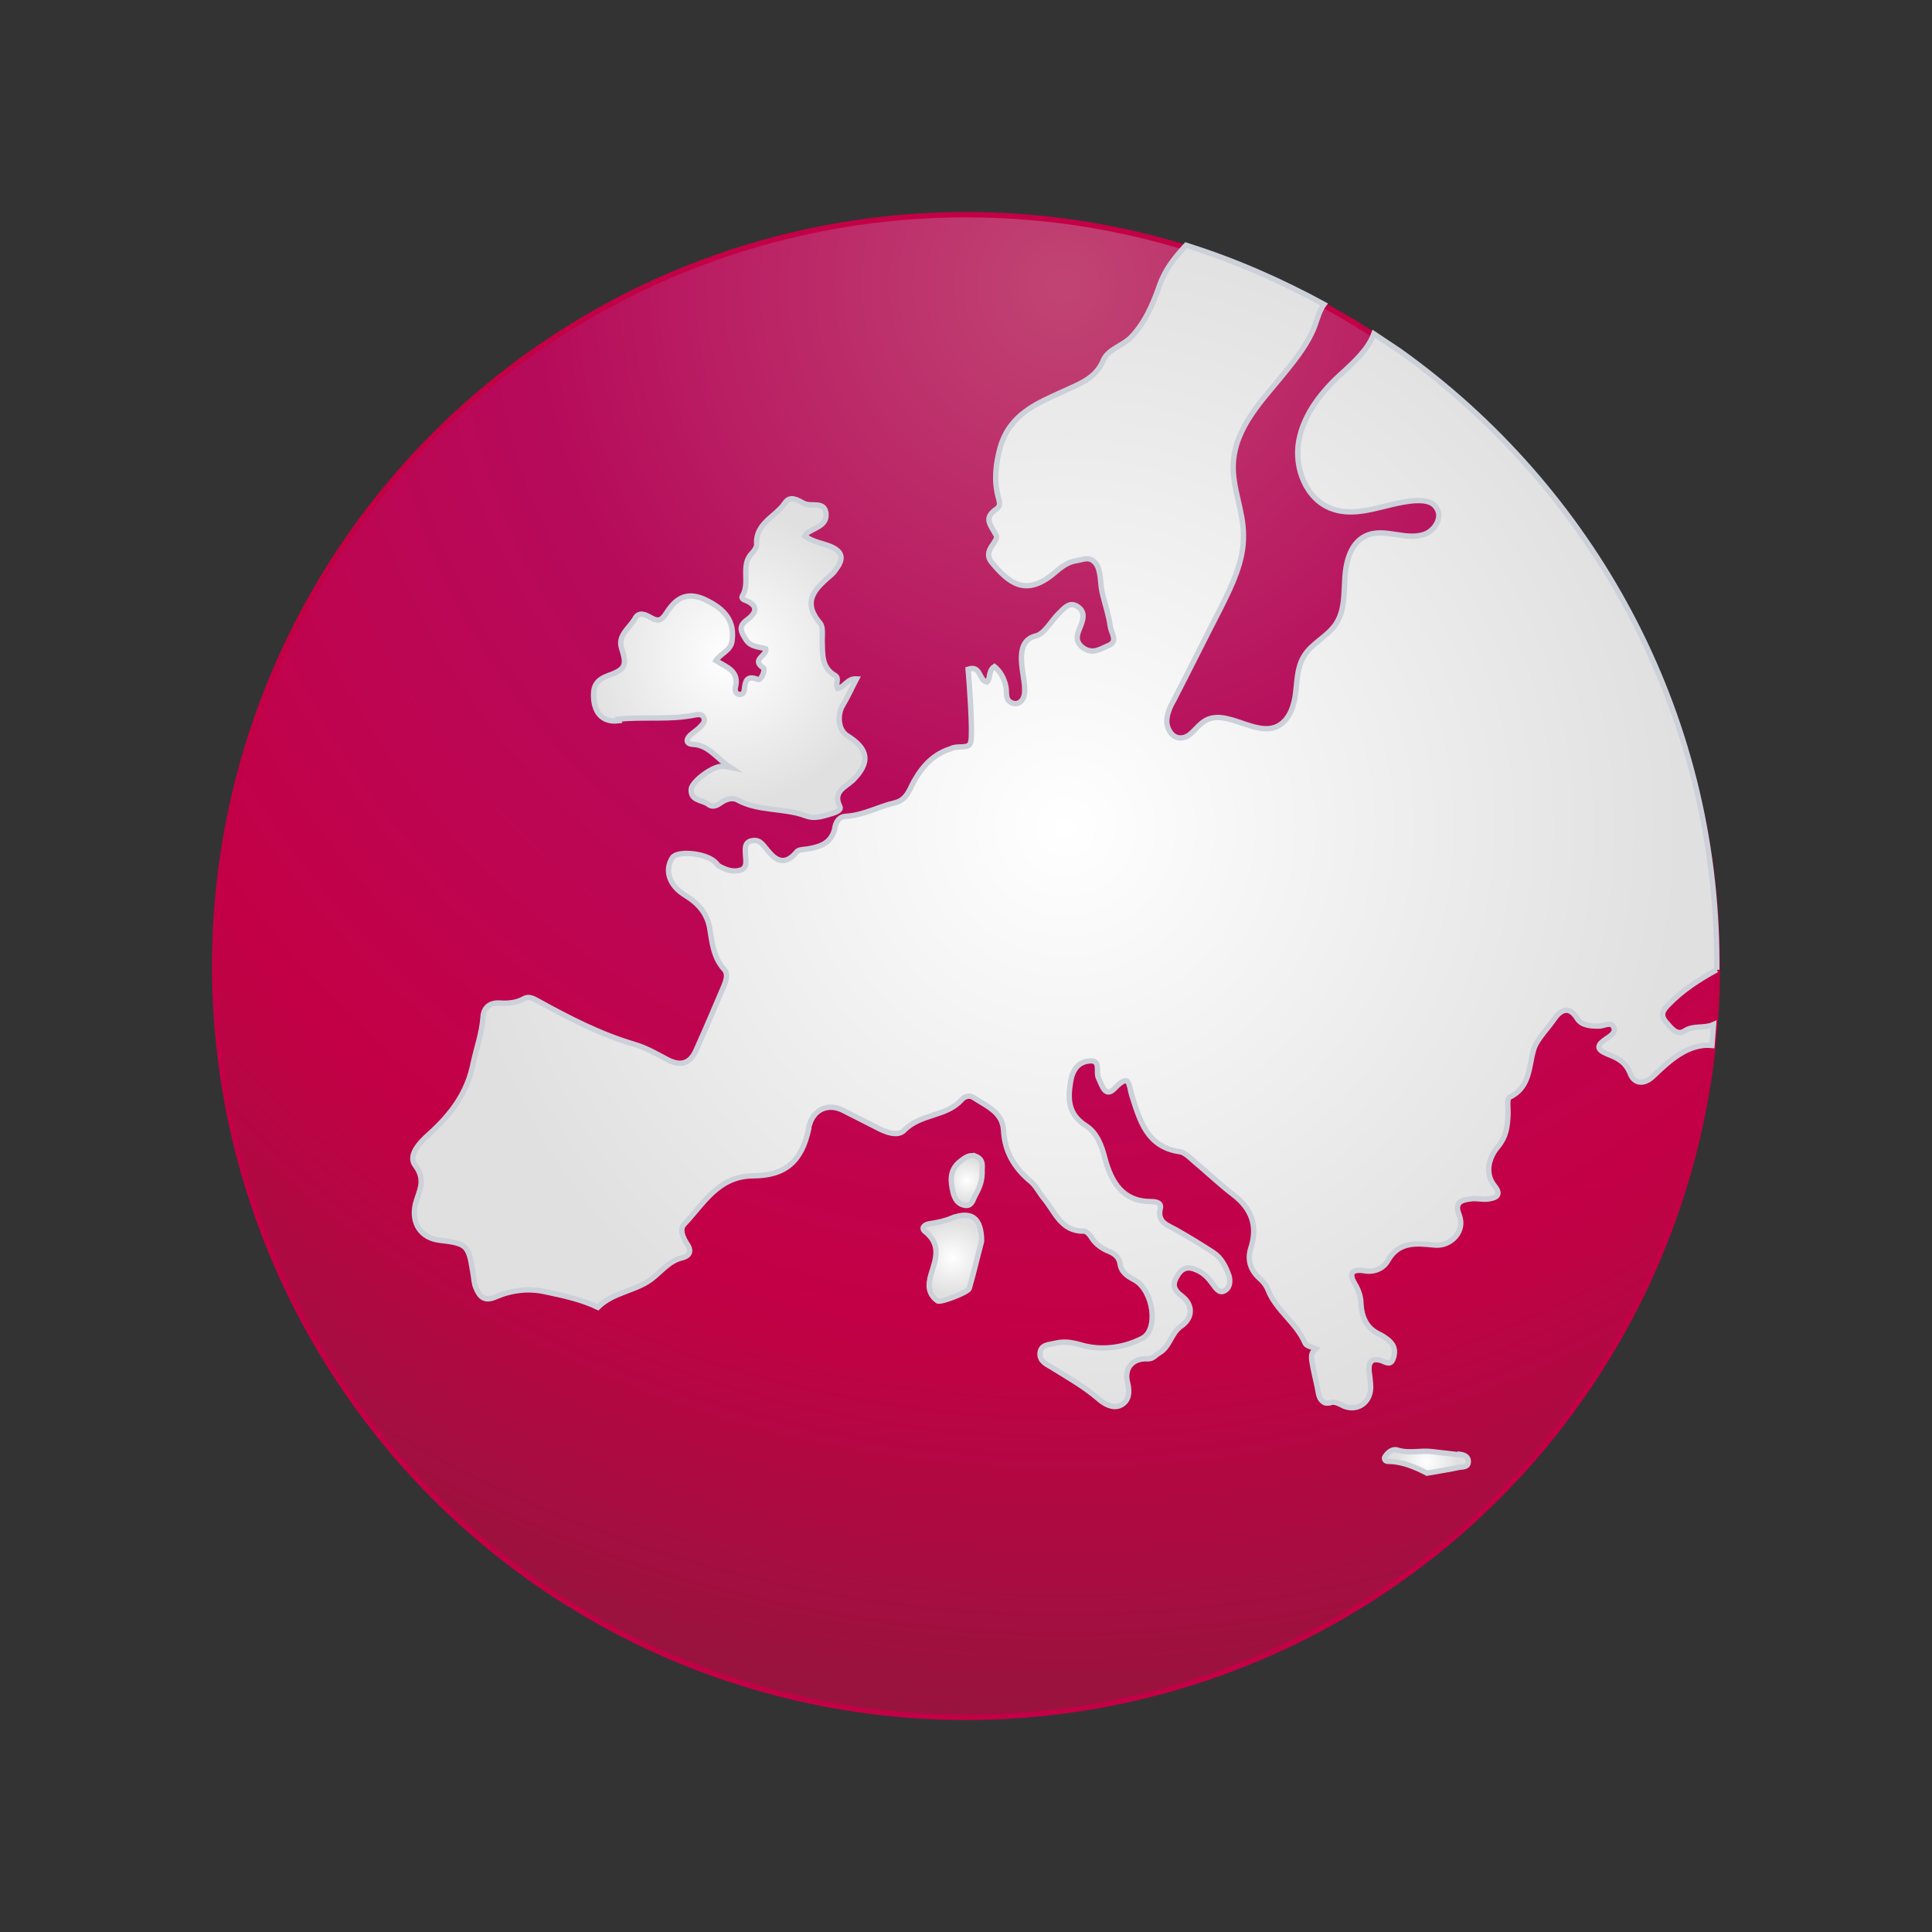 <?xml version="1.0" encoding="UTF-8"?>
<svg id="uuid-2da516e3-a4ef-4e6c-9e96-49990d9c0b19" data-name="icns" xmlns="http://www.w3.org/2000/svg" xmlns:xlink="http://www.w3.org/1999/xlink" viewBox="0 0 36 36">
  <rect x="0" y="0" width="36" height="36" fill="#333333" stroke="none"/>
  <defs>
    <style>
      .uuid-a697617b-d6d3-44b3-8049-6d69d126e072 {
        fill: url(#uuid-20322cef-fa5e-403a-94b2-9a46b47a45da);
        stroke: #c30045;
      }

      .uuid-a697617b-d6d3-44b3-8049-6d69d126e072, .uuid-4dd59271-70a5-4665-afc8-47a6660ec71c, .uuid-e2fbc8df-1057-41c8-a1a0-c8e7c2599843, .uuid-7e846812-9526-4859-aef4-cbd606fe6d54, .uuid-72a536a0-d06f-4b64-a66b-89a843a99498, .uuid-21ffcedd-a989-47f9-9dd0-34110106ede1 {
        stroke-miterlimit: 10;
        stroke-width: .1px;
      }

      .uuid-4dd59271-70a5-4665-afc8-47a6660ec71c {
        fill: url(#uuid-1846459d-2931-4bd0-b8b1-2750731e9533);
      }

      .uuid-4dd59271-70a5-4665-afc8-47a6660ec71c, .uuid-e2fbc8df-1057-41c8-a1a0-c8e7c2599843, .uuid-7e846812-9526-4859-aef4-cbd606fe6d54, .uuid-72a536a0-d06f-4b64-a66b-89a843a99498, .uuid-21ffcedd-a989-47f9-9dd0-34110106ede1 {
        stroke: #ccd1d9;
      }

      .uuid-e2fbc8df-1057-41c8-a1a0-c8e7c2599843 {
        fill: url(#uuid-916f7d90-fe89-4f35-9681-e49cf165cad4);
      }

      .uuid-7e846812-9526-4859-aef4-cbd606fe6d54 {
        fill: url(#uuid-c499609d-2e24-4f0f-8a0b-084de5ad751a);
      }

      .uuid-72a536a0-d06f-4b64-a66b-89a843a99498 {
        fill: url(#uuid-cb7c3963-c187-430a-be31-9bce80540174);
      }

      .uuid-21ffcedd-a989-47f9-9dd0-34110106ede1 {
        fill: url(#uuid-541d8f3b-7ac3-41b2-a74a-60cb50aae4de);
      }
    </style>
    <radialGradient id="uuid-20322cef-fa5e-403a-94b2-9a46b47a45da" cx="19.82" cy="5.32" fx="19.82" fy="5.32" r="28.66" gradientUnits="userSpaceOnUse">
      <stop offset="0" stop-color="#e44984" stop-opacity=".8"/>
      <stop offset=".35" stop-color="#d70064" stop-opacity=".8"/>
      <stop offset=".68" stop-color="#c30045"/>
      <stop offset="1" stop-color="#8c193c"/>
    </radialGradient>
    <radialGradient id="uuid-541d8f3b-7ac3-41b2-a74a-60cb50aae4de" cx="17.75" cy="23.44" fx="17.75" fy="23.44" r=".68" gradientUnits="userSpaceOnUse">
      <stop offset="0" stop-color="#fff"/>
      <stop offset="1" stop-color="#e0e0e0"/>
    </radialGradient>
    <radialGradient id="uuid-916f7d90-fe89-4f35-9681-e49cf165cad4" cx="13.58" cy="12.24" fx="13.58" fy="12.24" r="2.76" xlink:href="#uuid-541d8f3b-7ac3-41b2-a74a-60cb50aae4de"/>
    <radialGradient id="uuid-1846459d-2931-4bd0-b8b1-2750731e9533" cx="18.02" cy="22" fx="18.02" fy="22" r=".39" xlink:href="#uuid-541d8f3b-7ac3-41b2-a74a-60cb50aae4de"/>
    <radialGradient id="uuid-cb7c3963-c187-430a-be31-9bce80540174" cx="26.58" cy="27.24" fx="26.58" fy="27.24" r=".57" xlink:href="#uuid-541d8f3b-7ac3-41b2-a74a-60cb50aae4de"/>
    <radialGradient id="uuid-c499609d-2e24-4f0f-8a0b-084de5ad751a" cx="19.86" cy="15.41" fx="19.86" fy="15.41" r="11.51" xlink:href="#uuid-541d8f3b-7ac3-41b2-a74a-60cb50aae4de"/>
  </defs>
  <circle class="uuid-a697617b-d6d3-44b3-8049-6d69d126e072" cx="18" cy="18" r="14"/>
  <g>
    <path class="uuid-21ffcedd-a989-47f9-9dd0-34110106ede1" d="m17.73,22.7c-.12.05-.26.08-.39.1-.11.01-.19.08-.1.15.3.24.2.51.11.79-.06.2-.06.37.12.5.05.04.57-.16.59-.23.09-.31.16-.62.23-.88,0-.45-.2-.57-.56-.43Z"/>
    <path class="uuid-e2fbc8df-1057-41c8-a1a0-c8e7c2599843" d="m11.52,13.4c.48-.05.97.02,1.44-.08.06-.01.11-.01.14.03.05.06.02.12-.03.17-.06.07-.14.12-.21.18-.08.08-.08.16.05.17.29.01.43.25.7.43-.1-.02-.13-.02-.16-.02-.18,0-.55.28-.57.42-.02.23.21.2.32.29.08.06.16.02.23-.03.1-.07.22-.11.32-.05.39.21.85.14,1.26.29.18.07.35,0,.52-.05.06-.02.15-.06.12-.12-.14-.28.1-.36.24-.49.33-.33.3-.58-.1-.83-.17-.1-.2-.39-.08-.58.09-.15.16-.31.25-.48-.17-.01-.22.15-.35.18-.06-.08.05-.19-.06-.25-.25-.15-.22-.4-.23-.64,0-.11.02-.26-.04-.33-.35-.41-.08-.65.21-.9.04-.03.07-.08.1-.12.14-.19.1-.32-.12-.41-.15-.06-.32-.08-.47-.19.02-.03.02-.05.03-.05.14-.11.39-.14.36-.38-.03-.23-.28-.11-.41-.18-.12-.06-.26-.16-.36,0-.17.25-.55.37-.52.77,0,.05-.05.12-.09.16-.22.23-.02.55-.18.8-.02.04.03.07.07.08.26.11.17.25.02.36-.18.13-.1.24-.02.37.09.14.25.13.37.17.03.13-.29.2-.04.36.03.02-.04.24-.11.21-.21-.08-.23.03-.25.18,0,.05-.03.11-.09.1-.06,0-.09-.07-.08-.12.09-.32-.17-.39-.36-.51.09-.14.27-.18.3-.36.05-.35-.1-.59-.51-.78-.29-.13-.51-.07-.71.25-.09.14-.15.17-.29.09-.1-.06-.23-.12-.3.02-.1.17-.32.31-.25.54.1.32.09.4-.25.52-.19.07-.27.17-.27.36,0,.31.15.52.47.48Z"/>
    <path class="uuid-4dd59271-70a5-4665-afc8-47a6660ec71c" d="m18.19,21.55c-.13-.05-.22.03-.31.1-.19.16-.17.36-.12.57.03.12.09.22.22.24.14.02.15-.12.2-.2.07-.13.13-.26.12-.47,0-.05.03-.18-.11-.24Z"/>
    <path class="uuid-72a536a0-d06f-4b64-a66b-89a843a99498" d="m27.21,27.11c-.17-.02-.35-.04-.52-.06-.21-.03-.43.04-.65-.03-.09-.03-.18.04-.23.12-.03.04,0,.09.05.09.27,0,.52.11.73.22.23-.04.42-.07.61-.11.07-.01.16,0,.16-.11,0-.09-.08-.12-.15-.13Z"/>
    <path class="uuid-7e846812-9526-4859-aef4-cbd606fe6d54" d="m31.99,18.07s0-.08,0-.12c0-4.71-2.34-8.86-5.91-11.41l-.03-.02c-.15-.1-.3-.2-.45-.3-.1.28-.36.52-.59.73-.38.34-.72.77-.81,1.27s.14,1.09.62,1.26c.49.18,1.01-.11,1.53-.15.16-.01.34,0,.42.14.11.16-.02.39-.19.47-.18.08-.38.05-.57.02-.19-.03-.39-.06-.57.03-.27.13-.36.47-.38.77-.02.3,0,.62-.17.87-.16.24-.46.36-.6.61-.12.2-.12.45-.15.69-.03.24-.12.49-.33.6-.42.21-.97-.35-1.37-.09-.16.1-.26.32-.45.31-.14,0-.24-.15-.25-.3,0-.14.06-.28.13-.4.29-.56.57-1.13.86-1.69.22-.44.45-.9.44-1.39,0-.45-.21-.88-.19-1.32.03-.7.56-1.21.97-1.72.21-.26.43-.54.55-.86.05-.14.09-.29.17-.4-.81-.44-1.67-.82-2.57-1.1-.2.22-.38.43-.49.74-.12.34-.27.71-.55.99-.16.15-.41.21-.5.41-.14.35-.47.45-.74.58-.51.23-1,.43-1.18,1.04-.09.32-.12.63-.04.93.03.11.05.17-.04.23-.24.17-.1.29,0,.48.07.12-.27.28-.08.51.33.4.64.63,1.15.21.12-.1.24-.21.41-.24.15-.02.26-.1.38.05.1.13.08.39.12.55.05.21.12.41.15.63.02.12.15.28-.04.35-.14.06-.29.17-.47.04-.16-.12-.11-.25-.05-.39.05-.13.1-.27-.04-.37-.15-.11-.25.01-.35.11-.15.14-.27.39-.44.43-.4.1-.24.61-.21.91,0,.06.01.11,0,.17s-.03.11-.08.15c-.05.04-.12.04-.17.01-.12-.06-.07-.2-.1-.31-.03-.14-.1-.27-.21-.36-.12.08-.07.23-.14.29-.16-.04-.11-.32-.35-.24.02.23.09,1.18.05,1.35,0,.02-.02.04-.02.05-.06.08-.25.02-.35.08-.32.1-.52.31-.69.61-.08.14-.13.35-.36.4-.3.07-.58.23-.9.25-.12,0-.19.09-.21.2-.05.29-.26.37-.52.41-.07.01-.17.01-.2.06-.26.31-.44.09-.59-.1-.08-.1-.14-.14-.26-.11-.12.04-.1.14-.1.23,0,.11.05.26-.08.31-.14.05-.28,0-.41-.07-.03-.02-.05-.06-.09-.09-.19-.16-.69-.2-.78-.07-.15.23-.07.52.25.71.23.14.39.33.44.58.05.29.07.57.28.8.07.08.03.2-.01.3-.17.4-.34.8-.52,1.2-.12.27-.31.3-.56.16-.19-.1-.38-.21-.59-.27-.64-.19-1.22-.49-1.8-.81-.09-.05-.17-.09-.26-.04-.14.08-.3.09-.45.08-.19-.01-.3.09-.31.27-.02.29-.12.56-.18.84-.11.57-.42.97-.83,1.34-.16.14-.4.39-.25.58.21.28.06.48,0,.72-.08.36.11.63.45.67.51.06.54.09.62.59.02.1.02.21.06.3.07.17.16.26.38.16.28-.12.6-.16.91-.09.33.07.67.14.98.29.28-.28.69-.3.99-.52.19-.14.33-.34.57-.4.17-.04.19-.14.09-.28-.07-.11-.13-.26-.04-.35.36-.38.63-.89,1.27-.9.62,0,.92-.27,1.05-.88,0-.02,0-.04.01-.06.08-.3.35-.42.63-.28.2.1.41.21.61.31.17.09.4.19.53.06.3-.31.78-.25,1.06-.56.06-.07.15-.1.23-.05.24.16.54.27.56.61.02.4.2.7.5.95.1.08.16.21.25.32.21.25.32.62.75.61.04,0,.09.05.12.09.08.14.2.23.35.29.1.04.18.11.2.22.02.17.14.24.27.31.35.19.46.93.14,1.09-.35.18-.77.23-1.14.12-.18-.05-.31-.07-.48-.03-.12.03-.26.02-.28.18-.01.15.1.2.22.27.29.18.59.35.85.57.12.11.28.2.42.14.16-.07.19-.23.14-.43-.07-.27.1-.46.38-.44.1,0,.14-.07.21-.11.2-.11.22-.37.41-.5.22-.15.23-.4,0-.57-.16-.12-.16-.23-.07-.37.09-.15.2-.18.37-.1.13.06.21.15.29.26.05.07.12.18.22.12.1-.05.11-.18.08-.28-.06-.17-.14-.33-.29-.43-.23-.15-.46-.29-.69-.42-.16-.09-.36-.14-.3-.4.03-.11-.08-.13-.17-.13-.53,0-.74-.36-.86-.8-.06-.24-.15-.48-.35-.61-.33-.21-.35-.48-.29-.83.04-.23.15-.36.34-.38.24-.03.12.21.18.32.06.12.12.38.3.19.29-.3.26-.06.32.13.15.47.28.96.89,1.05.09.01.18.1.26.17.25.21.48.43.74.63.34.26.46.58.33.99-.07.21-.02.41.16.57.07.06.13.14.16.22.15.38.53.61.69.99.02.05.13.07.2.1-.11.11-.11.11.02.69.03.12.02.26.15.32.02.01.06,0,.09,0,.07-.03.13,0,.2.03.27.16.56-.01.56-.32,0-.1-.02-.21-.03-.31-.01-.16.05-.24.22-.19.07.02.17.1.22-.01.05-.11.05-.23-.03-.32-.05-.06-.13-.11-.2-.15-.25-.11-.34-.31-.36-.56,0-.14-.04-.26-.11-.38-.12-.2-.07-.29.18-.25.17.03.35-.04.43-.19.21-.37.55-.32.87-.29.31.03.58-.26.46-.56-.1-.24.05-.28.21-.3.11-.02.23.02.34,0,.15-.02.24-.08.11-.24-.21-.26-.08-.57.06-.73.17-.21.18-.4.19-.62,0-.1-.02-.28.02-.3.4-.19.36-.57.46-.9.06-.19.25-.37.38-.56.11-.16.27-.27.43-.01.08.13.25.14.4.14.1,0,.23-.09.28.02.05.11-.09.18-.16.23-.17.12-.15.19.04.27.18.07.34.14.43.37.06.16.23.23.43.04.32-.31.66-.61,1.09-.57.01-.13.02-.26.03-.39-.18.08-.37.01-.54.12-.15.1-.26-.07-.35-.17-.11-.13-.05-.22.05-.32.26-.27.57-.47.9-.65Z"/>
  </g>
</svg>